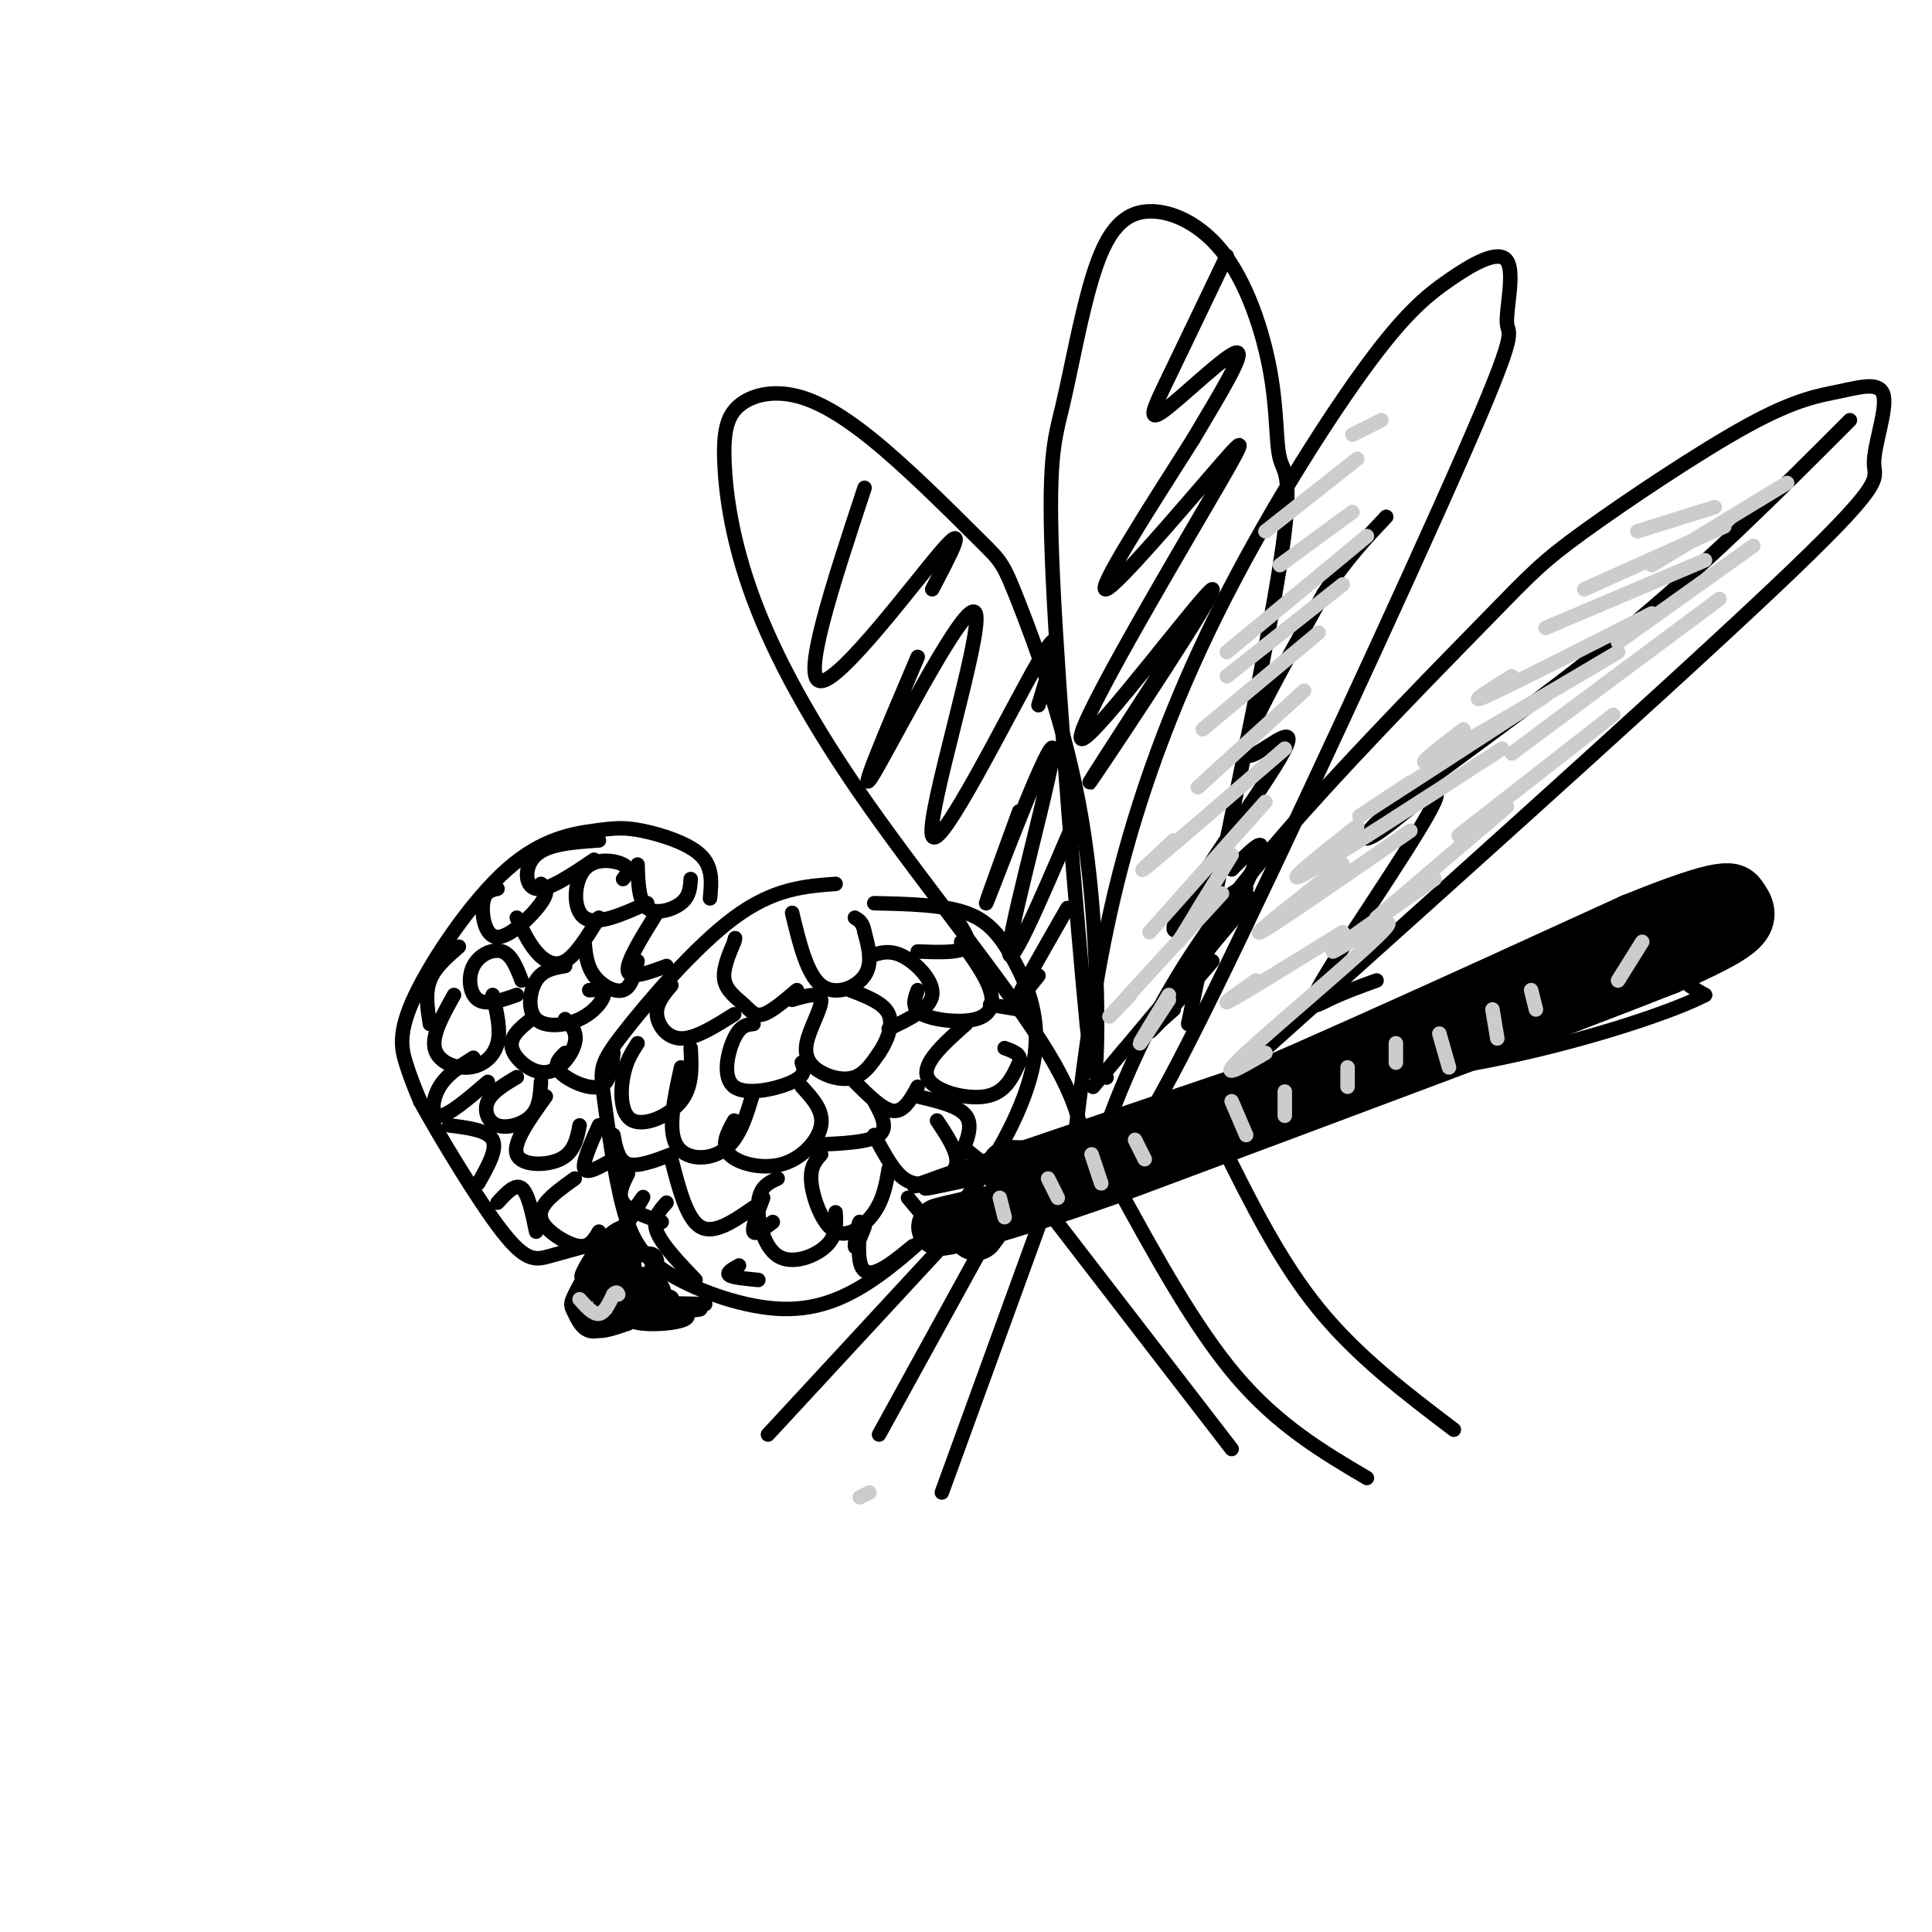 <svg viewBox='0 0 400 400' version='1.1' xmlns='http://www.w3.org/2000/svg' xmlns:xlink='http://www.w3.org/1999/xlink'><g fill='none' stroke='#000000' stroke-width='3' stroke-linecap='round' stroke-linejoin='round'><path d='M147,186c0.317,-3.253 0.633,-6.506 -2,-9c-2.633,-2.494 -8.217,-4.228 -12,-5c-3.783,-0.772 -5.765,-0.583 -10,0c-4.235,0.583 -10.723,1.558 -18,8c-7.277,6.442 -15.344,18.350 -19,26c-3.656,7.650 -2.902,11.043 -2,14c0.902,2.957 1.951,5.479 3,8'/><path d='M87,228c3.845,7.012 11.958,20.542 17,27c5.042,6.458 7.012,5.845 10,5c2.988,-0.845 6.994,-1.923 11,-3'/><path d='M173,183c-6.414,0.474 -12.828,0.948 -21,7c-8.172,6.052 -18.102,17.683 -23,24c-4.898,6.317 -4.762,7.321 -4,13c0.762,5.679 2.152,16.033 4,23c1.848,6.967 4.155,10.548 10,14c5.845,3.452 15.227,6.776 23,7c7.773,0.224 13.935,-2.650 20,-7c6.065,-4.350 12.032,-10.175 18,-16'/><path d='M200,248c6.099,-7.697 12.346,-18.939 14,-28c1.654,-9.061 -1.285,-15.939 -4,-21c-2.715,-5.061 -5.204,-8.303 -10,-10c-4.796,-1.697 -11.898,-1.848 -19,-2'/><path d='M164,189c1.533,6.356 3.067,12.711 6,15c2.933,2.289 7.267,0.511 9,-2c1.733,-2.511 0.867,-5.756 0,-9'/><path d='M179,193c-0.333,-2.000 -1.167,-2.500 -2,-3'/><path d='M165,205c-2.637,2.238 -5.274,4.476 -7,5c-1.726,0.524 -2.542,-0.667 -4,-2c-1.458,-1.333 -3.560,-2.810 -4,-5c-0.440,-2.190 0.780,-5.095 2,-8'/><path d='M152,195c0.333,-1.333 0.167,-0.667 0,0'/><path d='M164,207c2.919,-0.853 5.837,-1.707 6,0c0.163,1.707 -2.431,5.973 -3,9c-0.569,3.027 0.885,4.815 3,6c2.115,1.185 4.890,1.767 7,1c2.110,-0.767 3.555,-2.884 5,-5'/><path d='M182,218c1.578,-2.333 3.022,-5.667 2,-8c-1.022,-2.333 -4.511,-3.667 -8,-5'/><path d='M166,220c0.488,1.298 0.976,2.595 -2,4c-2.976,1.405 -9.417,2.917 -12,1c-2.583,-1.917 -1.310,-7.262 0,-10c1.310,-2.738 2.655,-2.869 4,-3'/><path d='M152,210c-4.022,2.533 -8.044,5.067 -11,5c-2.956,-0.067 -4.844,-2.733 -5,-5c-0.156,-2.267 1.422,-4.133 3,-6'/><path d='M132,216c-1.208,1.887 -2.417,3.774 -3,7c-0.583,3.226 -0.542,7.792 2,9c2.542,1.208 7.583,-0.940 10,-4c2.417,-3.060 2.208,-7.030 2,-11'/><path d='M141,221c-1.400,6.378 -2.800,12.756 -1,16c1.800,3.244 6.800,3.356 10,1c3.200,-2.356 4.600,-7.178 6,-12'/><path d='M152,232c-1.405,2.542 -2.810,5.083 -1,7c1.810,1.917 6.833,3.208 11,2c4.167,-1.208 7.476,-4.917 8,-8c0.524,-3.083 -1.738,-5.542 -4,-8'/><path d='M184,213c4.311,-2.067 8.622,-4.133 9,-7c0.378,-2.867 -3.178,-6.533 -6,-8c-2.822,-1.467 -4.911,-0.733 -7,0'/><path d='M190,197c4.417,0.167 8.833,0.333 10,-1c1.167,-1.333 -0.917,-4.167 -3,-7'/><path d='M190,205c-0.696,1.881 -1.393,3.762 1,5c2.393,1.238 7.875,1.833 11,1c3.125,-0.833 3.893,-3.095 3,-6c-0.893,-2.905 -3.446,-6.452 -6,-10'/><path d='M205,208c0.000,0.000 6.000,1.000 6,1'/><path d='M200,212c-4.556,4.044 -9.111,8.089 -8,11c1.111,2.911 7.889,4.689 12,4c4.111,-0.689 5.556,-3.844 7,-7'/><path d='M211,220c0.667,-1.667 -1.167,-2.333 -3,-3'/><path d='M177,224c2.917,2.917 5.833,5.833 8,6c2.167,0.167 3.583,-2.417 5,-5'/><path d='M181,228c1.500,2.750 3.000,5.500 1,7c-2.000,1.500 -7.500,1.750 -13,2'/><path d='M170,239c-1.190,1.339 -2.381,2.679 -2,6c0.381,3.321 2.333,8.625 5,10c2.667,1.375 6.048,-1.179 8,-4c1.952,-2.821 2.476,-5.911 3,-9'/><path d='M181,235c1.637,3.089 3.274,6.179 5,8c1.726,1.821 3.542,2.375 6,2c2.458,-0.375 5.560,-1.679 6,-4c0.440,-2.321 -1.780,-5.661 -4,-9'/><path d='M190,227c4.250,1.000 8.500,2.000 10,4c1.500,2.000 0.250,5.000 -1,8'/><path d='M158,248c-1.167,3.083 -2.333,6.167 -2,7c0.333,0.833 2.167,-0.583 4,-2'/><path d='M161,244c-1.857,0.851 -3.714,1.702 -4,5c-0.286,3.298 1.000,9.042 4,11c3.000,1.958 7.714,0.131 10,-2c2.286,-2.131 2.143,-4.565 2,-7'/><path d='M179,254c-0.979,2.475 -1.959,4.951 -2,4c-0.041,-0.951 0.855,-5.327 1,-5c0.145,0.327 -0.461,5.357 0,8c0.461,2.643 1.989,2.898 4,2c2.011,-0.898 4.506,-2.949 7,-5'/><path d='M188,248c0.000,0.000 5.000,6.000 5,6'/><path d='M200,238c0.000,0.000 5.000,4.000 5,4'/><path d='M139,240c1.583,6.167 3.167,12.333 6,14c2.833,1.667 6.917,-1.167 11,-4'/><path d='M139,239c-3.500,1.333 -7.000,2.667 -9,2c-2.000,-0.667 -2.500,-3.333 -3,-6'/><path d='M130,243c-1.083,2.167 -2.167,4.333 -1,6c1.167,1.667 4.583,2.833 8,4'/><path d='M138,249c-1.500,1.667 -3.000,3.333 -2,6c1.000,2.667 4.500,6.333 8,10'/><path d='M153,262c-1.333,0.750 -2.667,1.500 -2,2c0.667,0.500 3.333,0.750 6,1'/><path d='M132,179c0.111,3.800 0.222,7.600 2,9c1.778,1.400 5.222,0.400 7,-1c1.778,-1.400 1.889,-3.200 2,-5'/><path d='M136,189c-3.167,5.083 -6.333,10.167 -6,12c0.333,1.833 4.167,0.417 8,-1'/><path d='M129,182c0.827,-1.065 1.655,-2.131 0,-3c-1.655,-0.869 -5.792,-1.542 -8,1c-2.208,2.542 -2.488,8.298 0,10c2.488,1.702 7.744,-0.649 13,-3'/><path d='M124,174c-5.222,0.356 -10.444,0.711 -13,3c-2.556,2.289 -2.444,6.511 0,7c2.444,0.489 7.222,-2.756 12,-6'/><path d='M103,184c-1.339,0.292 -2.679,0.583 -3,3c-0.321,2.417 0.375,6.958 3,7c2.625,0.042 7.179,-4.417 9,-7c1.821,-2.583 0.911,-3.292 0,-4'/><path d='M107,190c1.178,2.533 2.356,5.067 4,7c1.644,1.933 3.756,3.267 6,2c2.244,-1.267 4.622,-5.133 7,-9'/><path d='M121,195c0.244,2.489 0.489,4.978 2,7c1.511,2.022 4.289,3.578 6,3c1.711,-0.578 2.356,-3.289 3,-6'/><path d='M117,200c-2.308,0.400 -4.616,0.801 -6,3c-1.384,2.199 -1.845,6.198 0,8c1.845,1.802 5.997,1.408 9,0c3.003,-1.408 4.858,-3.831 5,-5c0.142,-1.169 -1.429,-1.085 -3,-1'/><path d='M108,203c-1.030,-2.661 -2.060,-5.321 -4,-6c-1.940,-0.679 -4.792,0.625 -6,3c-1.208,2.375 -0.774,5.821 1,7c1.774,1.179 4.887,0.089 8,-1'/><path d='M94,206c-2.298,4.107 -4.595,8.214 -4,11c0.595,2.786 4.083,4.250 7,4c2.917,-0.250 5.262,-2.214 6,-5c0.738,-2.786 -0.131,-6.393 -1,-10'/><path d='M95,196c-2.500,2.167 -5.000,4.333 -6,7c-1.000,2.667 -0.500,5.833 0,9'/><path d='M110,211c-2.292,1.821 -4.583,3.643 -4,6c0.583,2.357 4.042,5.250 7,5c2.958,-0.250 5.417,-3.643 6,-6c0.583,-2.357 -0.708,-3.679 -2,-5'/><path d='M117,218c-1.244,1.200 -2.489,2.400 -1,4c1.489,1.600 5.711,3.600 8,3c2.289,-0.600 2.644,-3.800 3,-7'/><path d='M113,227c-3.444,4.800 -6.889,9.600 -6,12c0.889,2.400 6.111,2.400 9,1c2.889,-1.400 3.444,-4.200 4,-7'/><path d='M107,223c-2.565,1.530 -5.131,3.060 -6,5c-0.869,1.940 -0.042,4.292 2,5c2.042,0.708 5.298,-0.226 7,-2c1.702,-1.774 1.851,-4.387 2,-7'/><path d='M98,219c-2.733,1.711 -5.467,3.422 -7,6c-1.533,2.578 -1.867,6.022 0,6c1.867,-0.022 5.933,-3.511 10,-7'/><path d='M93,233c4.000,0.500 8.000,1.000 9,3c1.000,2.000 -1.000,5.500 -3,9'/><path d='M103,249c1.833,-2.000 3.667,-4.000 5,-3c1.333,1.000 2.167,5.000 3,9'/><path d='M124,233c-1.750,3.917 -3.500,7.833 -3,9c0.500,1.167 3.250,-0.417 6,-2'/><path d='M119,244c-2.351,1.685 -4.702,3.369 -6,5c-1.298,1.631 -1.542,3.208 0,5c1.542,1.792 4.869,3.798 7,4c2.131,0.202 3.065,-1.399 4,-3'/><path d='M127,257c-1.969,1.667 -3.938,3.333 -5,5c-1.062,1.667 -1.216,3.334 1,4c2.216,0.666 6.802,0.331 8,-2c1.198,-2.331 -0.994,-6.656 -3,-6c-2.006,0.656 -3.828,6.295 -4,9c-0.172,2.705 1.304,2.478 3,1c1.696,-1.478 3.610,-4.206 4,-6c0.390,-1.794 -0.746,-2.656 -2,-2c-1.254,0.656 -2.627,2.828 -4,5'/><path d='M125,265c-0.481,2.327 0.317,5.644 2,5c1.683,-0.644 4.252,-5.249 4,-8c-0.252,-2.751 -3.323,-3.648 -6,-2c-2.677,1.648 -4.959,5.842 -6,8c-1.041,2.158 -0.840,2.281 0,4c0.840,1.719 2.317,5.033 6,3c3.683,-2.033 9.570,-9.415 10,-13c0.430,-3.585 -4.596,-3.373 -8,-2c-3.404,1.373 -5.186,3.908 -6,7c-0.814,3.092 -0.661,6.741 1,8c1.661,1.259 4.831,0.130 8,-1'/><path d='M130,274c2.987,-3.056 6.454,-10.195 6,-13c-0.454,-2.805 -4.827,-1.275 -8,2c-3.173,3.275 -5.144,8.296 -3,10c2.144,1.704 8.404,0.091 11,-2c2.596,-2.091 1.529,-4.662 0,-6c-1.529,-1.338 -3.520,-1.444 -5,-1c-1.480,0.444 -2.448,1.439 -3,3c-0.552,1.561 -0.687,3.690 2,4c2.687,0.310 8.196,-1.197 9,-2c0.804,-0.803 -3.098,-0.901 -7,-1'/><path d='M132,268c-1.785,0.511 -2.746,2.288 1,3c3.746,0.712 12.201,0.360 12,0c-0.201,-0.360 -9.057,-0.729 -13,0c-3.943,0.729 -2.975,2.556 1,3c3.975,0.444 10.955,-0.496 9,-2c-1.955,-1.504 -12.844,-3.573 -17,-6c-4.156,-2.427 -1.578,-5.214 1,-8'/><path d='M126,258c-1.190,1.355 -4.664,8.742 -4,9c0.664,0.258 5.468,-6.613 7,-10c1.532,-3.387 -0.208,-3.289 -2,-2c-1.792,1.289 -3.636,3.770 -5,6c-1.364,2.230 -2.247,4.209 -1,3c1.247,-1.209 4.623,-5.604 8,-10'/><path d='M129,254c0.217,0.274 -3.241,5.960 -2,4c1.241,-1.960 7.180,-11.566 6,-10c-1.180,1.566 -9.480,14.305 -12,19c-2.520,4.695 0.740,1.348 4,-2'/><path d='M125,265c1.238,-2.755 2.332,-8.642 1,-8c-1.332,0.642 -5.091,7.813 -5,12c0.091,4.187 4.033,5.390 7,5c2.967,-0.390 4.960,-2.373 6,-4c1.040,-1.627 1.126,-2.900 -1,-3c-2.126,-0.100 -6.465,0.971 -7,2c-0.535,1.029 2.732,2.014 6,3'/><path d='M132,272c0.427,-0.466 -1.504,-3.130 -1,-3c0.504,0.130 3.444,3.056 6,4c2.556,0.944 4.726,-0.092 3,-1c-1.726,-0.908 -7.350,-1.688 -7,-2c0.350,-0.312 6.675,-0.156 13,0'/><path d='M214,237c45.489,-13.089 90.978,-26.178 113,-32c22.022,-5.822 20.578,-4.378 21,-3c0.422,1.378 2.711,2.689 5,4'/><path d='M353,206c-5.976,3.179 -23.417,9.125 -42,13c-18.583,3.875 -38.310,5.679 -56,9c-17.690,3.321 -33.345,8.161 -49,13'/><path d='M206,241c-14.689,4.111 -26.911,7.889 -4,0c22.911,-7.889 80.956,-27.444 139,-47'/><path d='M341,194c23.595,-7.798 13.083,-3.792 10,-2c-3.083,1.792 1.262,1.369 2,2c0.738,0.631 -2.131,2.315 -5,4'/><path d='M348,198c-24.333,7.833 -82.667,25.417 -141,43'/><path d='M207,241c-24.429,7.560 -15.000,4.958 -5,3c10.000,-1.958 20.571,-3.274 33,-7c12.429,-3.726 26.714,-9.863 41,-16'/><path d='M276,221c14.822,-6.178 31.378,-13.622 41,-17c9.622,-3.378 12.311,-2.689 15,-2'/></g>
<g fill='none' stroke='#000000' stroke-width='12' stroke-linecap='round' stroke-linejoin='round'><path d='M209,242c5.250,0.250 10.500,0.500 32,-8c21.500,-8.500 59.250,-25.750 97,-43'/><path d='M338,191c19.810,-8.048 20.833,-6.667 22,-5c1.167,1.667 2.476,3.619 0,6c-2.476,2.381 -8.738,5.190 -15,8'/><path d='M345,200c-21.500,8.500 -67.750,25.750 -114,43'/><path d='M231,243c-26.089,9.222 -34.311,10.778 -36,11c-1.689,0.222 3.156,-0.889 8,-2'/><path d='M203,252c1.167,0.167 0.083,1.583 -1,3'/></g>
<g fill='none' stroke='#000000' stroke-width='3' stroke-linecap='round' stroke-linejoin='round'><path d='M218,252c0.000,0.000 37.000,48.000 37,48'/><path d='M231,245c8.167,14.917 16.333,29.833 25,40c8.667,10.167 17.833,15.583 27,21'/><path d='M253,237c6.000,12.083 12.000,24.167 20,34c8.000,9.833 18.000,17.417 28,25'/><path d='M204,257c0.000,0.000 -22.000,40.000 -22,40'/><path d='M215,254c0.000,0.000 -20.000,55.000 -20,55'/><path d='M196,257c0.000,0.000 -37.000,40.000 -37,40'/><path d='M222,240c2.216,-18.592 4.433,-37.185 9,-56c4.567,-18.815 11.486,-37.853 21,-57c9.514,-19.147 21.625,-38.402 30,-50c8.375,-11.598 13.015,-15.538 18,-19c4.985,-3.462 10.314,-6.447 12,-4c1.686,2.447 -0.270,10.326 0,13c0.270,2.674 2.765,0.143 -9,27c-11.765,26.857 -37.790,83.102 -52,112c-14.210,28.898 -16.605,30.449 -19,32'/><path d='M232,238c-4.601,6.932 -6.605,8.261 -5,2c1.605,-6.261 6.818,-20.111 14,-33c7.182,-12.889 16.334,-24.818 29,-39c12.666,-14.182 28.845,-30.619 38,-40c9.155,-9.381 11.285,-11.708 20,-18c8.715,-6.292 24.015,-16.551 34,-22c9.985,-5.449 14.656,-6.090 19,-7c4.344,-0.910 8.360,-2.089 9,1c0.640,3.089 -2.097,10.447 -2,14c0.097,3.553 3.028,3.301 -21,26c-24.028,22.699 -75.014,68.350 -126,114'/><path d='M224,244c0.554,-6.314 1.107,-12.629 -7,-26c-8.107,-13.371 -24.876,-33.799 -37,-51c-12.124,-17.201 -19.603,-31.174 -24,-43c-4.397,-11.826 -5.711,-21.505 -6,-28c-0.289,-6.495 0.447,-9.805 3,-12c2.553,-2.195 6.922,-3.275 12,-2c5.078,1.275 10.865,4.904 18,11c7.135,6.096 15.619,14.658 20,19c4.381,4.342 4.659,4.463 8,13c3.341,8.537 9.746,25.491 13,45c3.254,19.509 3.358,41.574 3,49c-0.358,7.426 -1.179,0.213 -2,-7'/><path d='M225,212c-1.945,-20.095 -5.809,-66.831 -7,-92c-1.191,-25.169 0.291,-28.769 2,-36c1.709,-7.231 3.645,-18.091 6,-26c2.355,-7.909 5.128,-12.865 10,-14c4.872,-1.135 11.841,1.552 17,8c5.159,6.448 8.506,16.656 10,25c1.494,8.344 1.133,14.823 2,18c0.867,3.177 2.962,3.050 0,22c-2.962,18.950 -10.981,56.975 -19,95'/><path d='M243,209c0.000,0.000 -9.000,8.000 -9,8'/><path d='M229,223c0.000,0.000 0.100,0.100 0.1,0.1'/><path d='M259,186c-13.333,15.917 -26.667,31.833 -31,37c-4.333,5.167 0.333,-0.417 5,-6'/><path d='M258,183c1.750,-3.750 3.500,-7.500 3,-8c-0.500,-0.500 -3.250,2.250 -6,5'/><path d='M221,188c-4.500,7.833 -9.000,15.667 -10,18c-1.000,2.333 1.500,-0.833 4,-4'/><path d='M222,171c-6.935,16.196 -13.869,32.393 -13,25c0.869,-7.393 9.542,-38.375 9,-41c-0.542,-2.625 -10.298,23.107 -13,30c-2.702,6.893 1.649,-5.054 6,-17'/><path d='M215,146c2.946,-9.576 5.892,-19.152 0,-9c-5.892,10.152 -20.620,40.030 -22,36c-1.380,-4.030 10.590,-41.970 9,-46c-1.590,-4.030 -16.740,25.848 -21,33c-4.260,7.152 2.370,-8.424 9,-24'/><path d='M193,122c3.822,-7.267 7.644,-14.533 2,-8c-5.644,6.533 -20.756,26.867 -25,27c-4.244,0.133 2.378,-19.933 9,-40'/><path d='M241,138c-9.636,14.887 -19.272,29.774 -14,22c5.272,-7.774 25.451,-38.210 24,-38c-1.451,0.210 -24.532,31.064 -27,31c-2.468,-0.064 15.679,-31.048 25,-47c9.321,-15.952 9.817,-16.872 3,-9c-6.817,7.872 -20.948,24.535 -23,25c-2.052,0.465 7.974,-15.267 18,-31'/><path d='M247,91c5.710,-9.632 10.984,-18.211 9,-18c-1.984,0.211 -11.226,9.211 -15,12c-3.774,2.789 -2.078,-0.632 1,-7c3.078,-6.368 7.539,-15.684 12,-25'/><path d='M251,199c-7.867,9.192 -15.734,18.383 -12,13c3.734,-5.383 19.068,-25.341 19,-28c-0.068,-2.659 -15.538,11.981 -15,8c0.538,-3.981 17.082,-26.583 22,-35c4.918,-8.417 -1.791,-2.651 -5,-1c-3.209,1.651 -2.917,-0.814 0,-7c2.917,-6.186 8.458,-16.093 14,-26'/><path d='M274,123c4.500,-7.000 8.750,-11.500 13,-16'/><path d='M285,203c-3.482,1.261 -6.963,2.522 -10,4c-3.037,1.478 -5.628,3.172 0,-6c5.628,-9.172 19.475,-29.209 22,-35c2.525,-5.791 -6.272,2.664 -11,6c-4.728,3.336 -5.388,1.552 4,-6c9.388,-7.552 28.825,-20.872 46,-35c17.175,-14.128 32.087,-29.064 47,-44'/></g>
<g fill='none' stroke='#CCCCCC' stroke-width='3' stroke-linecap='round' stroke-linejoin='round'><path d='M180,309c0.000,0.000 -2.000,1.000 -2,1'/><path d='M207,248c0.000,0.000 1.000,4.000 1,4'/><path d='M217,244c0.000,0.000 2.000,4.000 2,4'/><path d='M226,239c0.000,0.000 2.000,6.000 2,6'/><path d='M235,236c0.000,0.000 2.000,4.000 2,4'/><path d='M255,228c0.000,0.000 3.000,7.000 3,7'/><path d='M266,226c0.000,0.000 0.000,5.000 0,5'/><path d='M279,221c0.000,0.000 0.000,4.000 0,4'/><path d='M289,216c0.000,0.000 0.000,4.000 0,4'/><path d='M298,214c0.000,0.000 2.000,7.000 2,7'/><path d='M309,209c0.000,0.000 1.000,6.000 1,6'/><path d='M317,205c0.000,0.000 1.000,4.000 1,4'/><path d='M340,195c0.000,0.000 -5.000,8.000 -5,8'/><path d='M242,206c-3.000,4.917 -6.000,9.833 -6,10c0.000,0.167 3.000,-4.417 6,-9'/><path d='M253,185c-9.417,10.250 -18.833,20.500 -22,24c-3.167,3.500 -0.083,0.250 3,-3'/><path d='M255,177c0.000,0.000 -11.000,18.000 -11,18'/><path d='M262,166c0.000,0.000 -24.000,27.000 -24,27'/><path d='M266,155c-12.083,10.417 -24.167,20.833 -28,24c-3.833,3.167 0.583,-0.917 5,-5'/><path d='M270,143c0.000,0.000 -22.000,20.000 -22,20'/><path d='M273,131c0.000,0.000 -24.000,20.000 -24,20'/><path d='M278,121c0.000,0.000 -24.000,19.000 -24,19'/><path d='M283,111c0.000,0.000 -29.000,24.000 -29,24'/><path d='M280,106c0.000,0.000 -15.000,11.000 -15,11'/><path d='M281,95c0.000,0.000 -19.000,15.000 -19,15'/><path d='M286,87c0.000,0.000 -6.000,3.000 -6,3'/><path d='M278,193c-10.000,6.167 -20.000,12.333 -23,14c-3.000,1.667 1.000,-1.167 5,-4'/><path d='M292,172c-14.333,9.917 -28.667,19.833 -31,21c-2.333,1.167 7.333,-6.417 17,-14'/><path d='M311,155c-18.000,11.667 -36.000,23.333 -41,26c-5.000,2.667 3.000,-3.667 11,-10'/><path d='M320,144c-16.167,10.500 -32.333,21.000 -37,24c-4.667,3.000 2.167,-1.500 9,-6'/><path d='M335,135c-16.333,9.667 -32.667,19.333 -38,22c-5.333,2.667 0.333,-1.667 6,-6'/><path d='M342,127c-14.583,7.417 -29.167,14.833 -34,17c-4.833,2.167 0.083,-0.917 5,-4'/><path d='M353,116c0.000,0.000 -33.000,14.000 -33,14'/><path d='M357,109c0.000,0.000 -29.000,13.000 -29,13'/><path d='M355,105c0.000,0.000 -16.000,5.000 -16,5'/><path d='M370,100c0.000,0.000 -28.000,17.000 -28,17'/><path d='M363,113c0.000,0.000 -28.000,20.000 -28,20'/><path d='M356,124c0.000,0.000 -43.000,32.000 -43,32'/><path d='M334,148c0.000,0.000 -32.000,25.000 -32,25'/><path d='M312,167c0.000,0.000 -27.000,23.000 -27,23'/><path d='M297,182c-11.006,7.679 -22.012,15.357 -21,15c1.012,-0.357 14.042,-8.750 11,-5c-3.042,3.750 -22.155,19.643 -29,26c-6.845,6.357 -1.423,3.179 4,0'/><path d='M120,269c1.417,1.583 2.833,3.167 4,3c1.167,-0.167 2.083,-2.083 3,-4'/><path d='M127,268c0.667,-0.667 0.833,-0.333 1,0'/></g>
</svg>